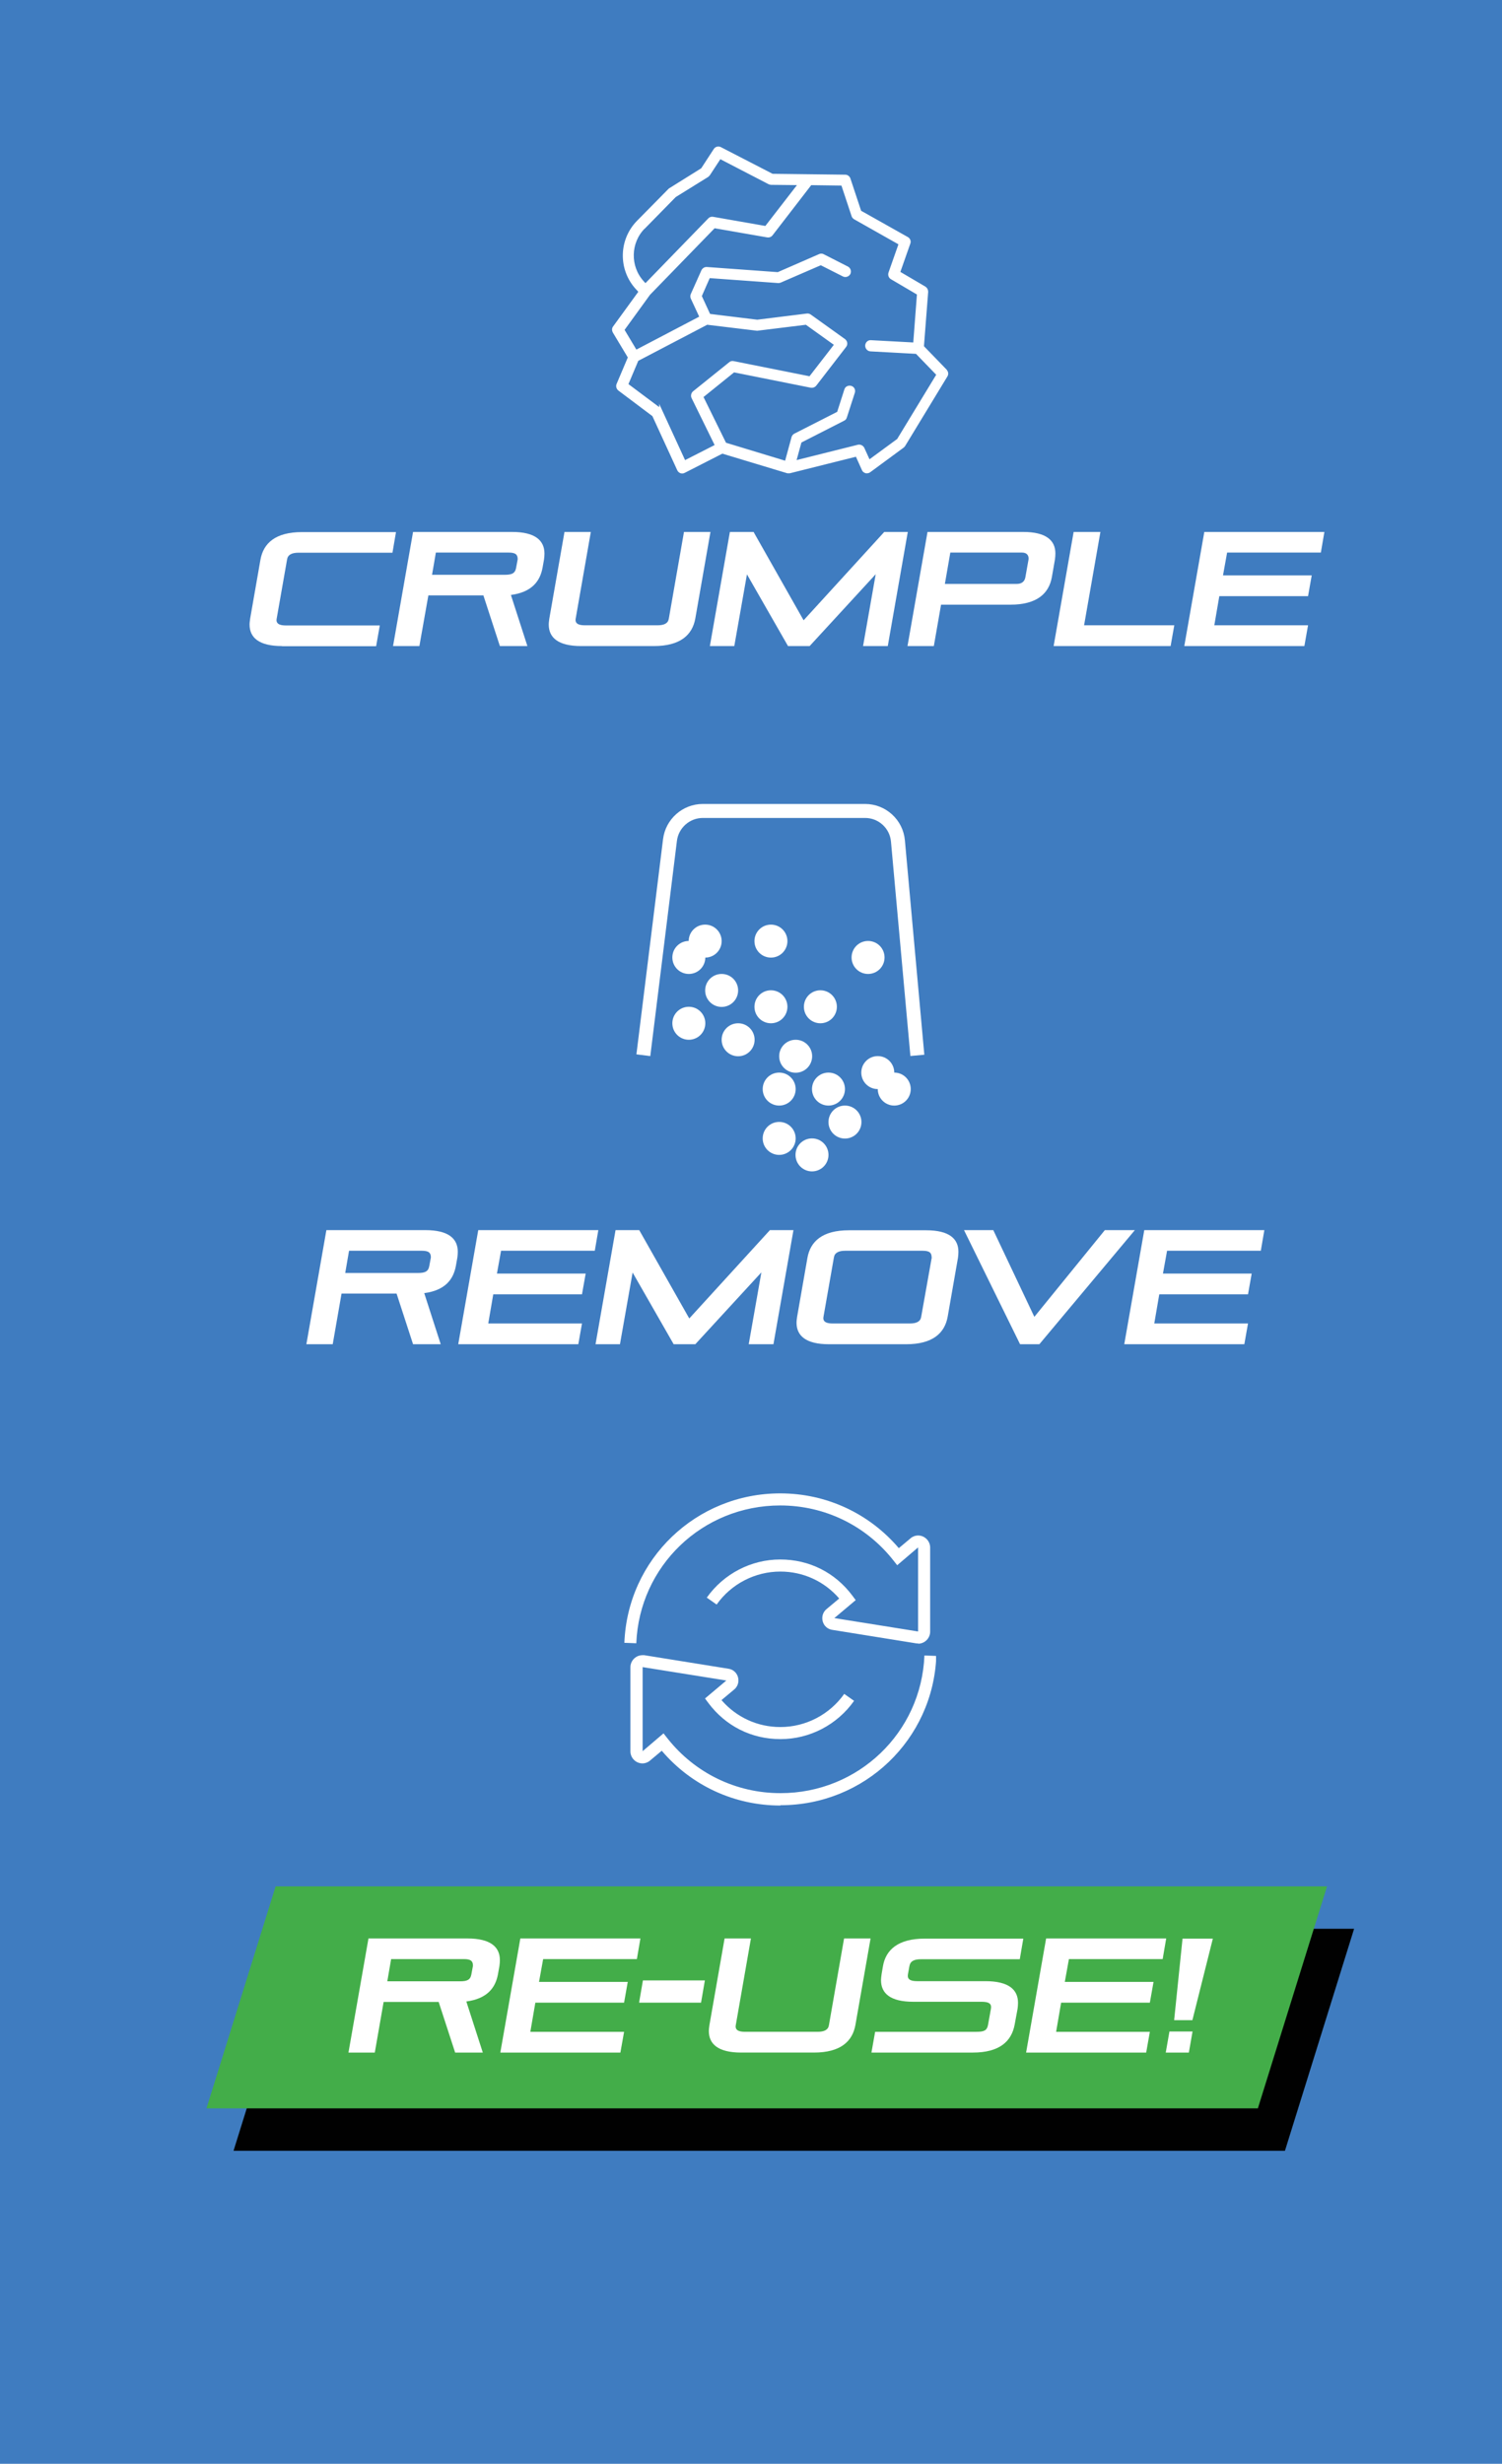 <?xml version="1.0" encoding="UTF-8"?><svg id="Layer_2" xmlns="http://www.w3.org/2000/svg" xmlns:xlink="http://www.w3.org/1999/xlink" viewBox="0 0 102.07 167.34"><defs><style>.cls-1,.cls-2{fill:none;}.cls-3{fill:#010101;}.cls-4{stroke-width:.19px;}.cls-4,.cls-5{fill:#fff;}.cls-4,.cls-2{stroke:#fff;stroke-miterlimit:10;}.cls-6{clip-path:url(#clippath-1);}.cls-2{stroke-width:.95px;}.cls-7{fill:#3f7cc0;}.cls-8{clip-path:url(#clippath);}.cls-9{fill:#43ad49;}</style><clipPath id="clippath"><rect class="cls-1" x="42.44" y="101.42" width="20.82" height="10.22"/></clipPath><clipPath id="clippath-1"><rect class="cls-1" x="42.82" y="112.39" width="20.79" height="10.24"/></clipPath></defs><g id="Artwork"><rect class="cls-7" width="102.07" height="167.34"/><polygon class="cls-3" points="20.57 131 15.87 146.08 87.32 146.08 92.02 131 20.57 131"/><polygon class="cls-9" points="18.73 128.12 14.03 143.2 85.48 143.2 90.18 128.12 18.73 128.12"/><path class="cls-5" d="M30.93,139.41l-1.12-3.44h-3.74l-.6,3.44h-1.79l1.36-7.75h6.73c1.57,0,2.2.58,2.2,1.47,0,.12-.01.25-.03.4l-.1.56c-.17.92-.73,1.66-2.15,1.85l1.12,3.47h-1.88ZM32.14,133.51c0-.31-.14-.45-.62-.45h-4.94l-.26,1.51h4.94c.47,0,.7-.09.77-.46l.11-.59Z"/><path class="cls-5" d="M34,139.41l1.36-7.75h8.16l-.24,1.4h-6.37l-.28,1.55h6.03l-.25,1.41h-6.03l-.34,1.98h6.37l-.25,1.41h-8.16Z"/><path class="cls-5" d="M43.43,136.02l.26-1.51h4.21l-.26,1.51h-4.21Z"/><path class="cls-5" d="M57.37,131.66h1.79l-1.03,5.88c-.2,1.11-1.01,1.87-2.82,1.87h-4.94c-1.57,0-2.2-.58-2.2-1.46,0-.13.02-.26.04-.41l1.03-5.88h1.79l-1.03,5.89s-.01.07-.01.09c0,.25.22.36.63.36h4.94c.45,0,.72-.13.77-.45l1.03-5.89Z"/><path class="cls-5" d="M59.22,139.41l.25-1.41h6.89c.51,0,.71-.09.78-.46l.2-1.11s.01-.08.01-.11c0-.26-.2-.36-.64-.36h-4.63c-1.58,0-2.21-.57-2.21-1.47,0-.12.02-.26.04-.41l.09-.53c.19-1.12,1.03-1.88,2.84-1.88h6.7l-.24,1.4h-6.7c-.47,0-.74.12-.8.47l-.1.55s-.01.08-.01.11c0,.25.2.36.65.36h4.63c1.58,0,2.21.58,2.21,1.47,0,.13-.01.26-.03.41l-.2,1.08c-.21,1.12-1.02,1.89-2.84,1.89h-6.89Z"/><path class="cls-5" d="M69.73,139.41l1.36-7.75h8.16l-.24,1.4h-6.37l-.28,1.55h6.03l-.25,1.41h-6.03l-.34,1.98h6.37l-.25,1.41h-8.16Z"/><path class="cls-5" d="M79.22,139.41l.25-1.43h1.57l-.25,1.43h-1.57ZM79.79,137.21l.57-5.54h2.06l-1.39,5.54h-1.24Z"/><g class="cls-8"><path class="cls-5" d="M62.4,111.62s-.12,0-.12,0l-5.72-.92c-.4-.06-.68-.39-.68-.8,0-.24.11-.47.3-.62l.85-.71c-1.01-1.17-2.45-1.83-4-1.83-1.72,0-3.34.84-4.33,2.24l-.67-.47c1.15-1.62,3.01-2.59,4.99-2.59s3.73.89,4.9,2.45l.23.31-1.45,1.22,5.69.91v-5.71s-1.42,1.21-1.42,1.21l-.26-.33c-1.87-2.37-4.67-3.73-7.69-3.73-5.28,0-9.57,4.11-9.78,9.36l-.81-.03c.22-5.69,4.88-10.15,10.59-10.15,3.13,0,6.04,1.35,8.06,3.72l.8-.67c.12-.11.32-.19.51-.19.45,0,.82.37.82.82v5.71c0,.45-.37.82-.82.82h0Z"/></g><g class="cls-6"><path class="cls-5" d="M53.03,122.63c-3.13,0-6.04-1.35-8.06-3.72l-.8.67c-.12.11-.32.19-.51.19-.45,0-.82-.37-.82-.82v-5.71c0-.45.37-.82.82-.82.04,0,.12,0,.12,0l5.72.92c.4.06.68.39.68.8,0,.24-.11.47-.3.62l-.85.71c1.01,1.17,2.45,1.83,4,1.83,1.72,0,3.34-.84,4.34-2.25l.67.47c-1.15,1.63-3.02,2.6-5,2.6s-3.73-.89-4.9-2.45l-.23-.31,1.45-1.22-5.69-.91v5.71s1.42-1.21,1.42-1.21l.26.33c1.87,2.37,4.67,3.73,7.69,3.73,5.28,0,9.57-4.11,9.78-9.35l.81.03c-.22,5.68-4.87,10.14-10.59,10.14h0Z"/></g><path class="cls-5" d="M19.16,43.88c-1.57,0-2.2-.58-2.2-1.46,0-.13.02-.26.04-.41l.7-4c.2-1.11,1.01-1.87,2.82-1.87h6.39l-.24,1.4h-6.39c-.45,0-.72.14-.77.45l-.71,4.04s-.01.07-.01.09c0,.25.22.36.63.36h6.39l-.25,1.41h-6.39Z"/><path class="cls-5" d="M33.97,43.88l-1.12-3.44h-3.74l-.61,3.44h-1.79l1.36-7.75h6.73c1.57,0,2.2.58,2.2,1.47,0,.12-.01.25-.03.4l-.1.56c-.17.92-.73,1.66-2.15,1.85l1.12,3.47h-1.88ZM35.18,37.98c0-.31-.14-.45-.62-.45h-4.94l-.26,1.51h4.94c.47,0,.7-.09.77-.46l.11-.59Z"/><path class="cls-5" d="M46.49,36.13h1.79l-1.03,5.88c-.2,1.11-1.01,1.87-2.82,1.87h-4.94c-1.57,0-2.2-.58-2.2-1.46,0-.13.02-.26.04-.41l1.03-5.88h1.79l-1.03,5.89s-.01.07-.01.09c0,.25.22.36.63.36h4.94c.45,0,.72-.13.77-.45l1.03-5.89Z"/><path class="cls-5" d="M58.65,43.88l.86-4.88-4.49,4.88h-1.47l-2.79-4.87-.86,4.87h-1.66l1.36-7.75h1.61l3.4,6,5.48-6h1.6l-1.36,7.75h-1.66Z"/><path class="cls-5" d="M63.95,41.07l-.49,2.81h-1.79l1.36-7.75h6.5c1.57,0,2.19.58,2.19,1.46,0,.13-.01.26-.03.41l-.21,1.2c-.2,1.11-1.01,1.87-2.82,1.87h-4.71ZM69.89,38.04s.01-.07.01-.1c0-.24-.14-.41-.45-.41h-4.87l-.37,2.13h4.88c.35,0,.54-.17.59-.45l.21-1.18Z"/><path class="cls-5" d="M71.6,43.88l1.36-7.75h1.82l-1.11,6.34h6.13l-.25,1.41h-7.94Z"/><path class="cls-5" d="M80.48,43.88l1.36-7.75h8.16l-.24,1.4h-6.37l-.28,1.55h6.03l-.25,1.41h-6.03l-.34,1.98h6.37l-.25,1.41h-8.16Z"/><path class="cls-4" d="M64.28,25.19l-1.59-1.64.29-3.73c0-.11-.05-.21-.14-.27l-1.77-1.04.7-1.99c.05-.13,0-.27-.13-.34l-3.2-1.8-.74-2.23c-.04-.11-.14-.19-.26-.19l-4.96-.06-3.53-1.82c-.13-.07-.29-.03-.37.1l-.86,1.32-2.21,1.38-2.15,2.18c-1.21,1.23-1.26,3.19-.11,4.48l.25.27-1.76,2.42c-.07.09-.07.21-.01.31l1.04,1.73-.78,1.84c-.05.12-.01.26.09.34l2.33,1.75,1.7,3.7c.03.07.09.12.16.15.07.02.15.02.22-.02l2.59-1.32,4.44,1.34s.03,0,.04,0c0,0,.02,0,.03,0,0,0,0,0,0,0,0,0,0,0,0,0,0,0,0,0,.01,0,0,0,.02,0,.03,0,0,0,0,0,.01,0,0,0,.01,0,.02,0l4.56-1.14.44.98c.03.08.1.13.19.16.02,0,.05,0,.07,0,.06,0,.12-.02.17-.06l2.27-1.67s.05-.05.07-.08l2.87-4.72c.07-.11.05-.25-.04-.34M43.76,15.45l2.1-2.14,2.21-1.37s.06-.05.09-.09l.76-1.16,3.36,1.74s.08.03.13.03l1.94.02-2.3,2.97-3.6-.63c-.09-.02-.19.01-.25.08l-4.34,4.47-.2-.22c-.95-1.06-.91-2.69.09-3.7ZM44.9,27.89s-.05-.08-.09-.11l-2.22-1.66.71-1.68,4.74-2.48,3.41.41,3.34-.41,2.01,1.44-1.75,2.26-5.21-1.04c-.08-.02-.17,0-.23.06l-2.45,1.97c-.1.08-.13.23-.08.34l1.61,3.28-2.18,1.11-1.61-3.5ZM61,29.91l-1.95,1.43-.4-.88c-.06-.12-.2-.19-.33-.16l-4.32,1.08.38-1.39,2.94-1.5c.07-.03.12-.09.14-.17l.54-1.67c.05-.15-.03-.31-.18-.35-.15-.04-.31.03-.35.18l-.5,1.56-2.95,1.5c-.07.04-.12.1-.14.18l-.46,1.69-4.15-1.26-1.58-3.21,2.17-1.75,5.25,1.05c.11.02.21-.02.28-.1l2.03-2.63c.05-.06.07-.14.06-.21-.01-.08-.05-.14-.11-.19l-2.33-1.67c-.06-.04-.13-.06-.2-.05l-3.38.42-3.27-.4-.6-1.3.58-1.32,4.71.34s.09,0,.13-.02l2.77-1.2,1.54.78c.14.07.31.01.38-.12.07-.14.01-.31-.12-.38l-1.65-.84c-.07-.04-.16-.04-.24,0l-2.82,1.23-4.84-.35c-.11-.01-.23.06-.28.17l-.72,1.61c-.03.07-.03.16,0,.23l.61,1.31-4.43,2.32-.88-1.47,1.77-2.44,4.43-4.56,3.62.63c.1.02.21-.02.27-.1l2.63-3.41s.02-.03.02-.04l2.18.03.71,2.14c.02.07.07.12.13.16l3.08,1.74-.7,1.99c-.04.13,0,.27.12.34l1.82,1.07-.26,3.41-2.96-.16c-.16-.02-.29.11-.3.27,0,.16.11.29.27.3l3.13.17,1.45,1.5-2.73,4.49Z"/><path class="cls-5" d="M61.89,73.97c0,.62-.5,1.12-1.12,1.12s-1.12-.5-1.12-1.12.5-1.12,1.12-1.12,1.12.5,1.12,1.12"/><path class="cls-5" d="M60.77,72.85c0,.62-.5,1.12-1.12,1.12s-1.12-.5-1.12-1.12.5-1.12,1.12-1.12,1.12.5,1.12,1.12"/><path class="cls-2" d="M62.34,71.68l-1.32-14.56c-.1-1.15-1.07-2.04-2.23-2.04h-11.03c-1.13,0-2.09.85-2.23,1.97l-1.81,14.62"/><path class="cls-5" d="M57.87,65.03c0-.62.5-1.12,1.12-1.12s1.12.5,1.12,1.12-.5,1.12-1.12,1.12-1.12-.5-1.12-1.12"/><path class="cls-5" d="M55.19,71.74c0,.62-.5,1.12-1.12,1.12s-1.12-.5-1.12-1.12.5-1.12,1.12-1.12,1.12.5,1.12,1.12"/><path class="cls-5" d="M54.63,68.38c0-.62.5-1.12,1.12-1.12s1.12.5,1.12,1.12-.5,1.12-1.12,1.12-1.12-.5-1.12-1.12"/><path class="cls-5" d="M51.27,68.38c0-.62.5-1.12,1.12-1.12s1.12.5,1.12,1.12-.5,1.12-1.12,1.12-1.12-.5-1.12-1.12"/><path class="cls-5" d="M51.27,63.92c0-.62.5-1.12,1.12-1.12s1.12.5,1.12,1.12-.5,1.12-1.12,1.12-1.12-.5-1.12-1.12"/><path class="cls-5" d="M57.42,73.97c0,.62-.5,1.12-1.12,1.12s-1.12-.5-1.12-1.12.5-1.12,1.12-1.12,1.12.5,1.12,1.12"/><path class="cls-5" d="M54.07,73.97c0,.62-.5,1.12-1.12,1.12s-1.12-.5-1.12-1.12.5-1.12,1.12-1.12,1.12.5,1.12,1.12"/><path class="cls-5" d="M54.07,77.32c0,.62-.5,1.12-1.12,1.12s-1.12-.5-1.12-1.12.5-1.12,1.12-1.12,1.12.5,1.12,1.12"/><path class="cls-5" d="M56.3,78.44c0,.62-.5,1.12-1.12,1.12s-1.12-.5-1.12-1.12.5-1.12,1.12-1.12,1.12.5,1.12,1.12"/><path class="cls-5" d="M58.54,76.21c0,.62-.5,1.12-1.12,1.12s-1.12-.5-1.12-1.12.5-1.12,1.12-1.12,1.12.5,1.12,1.12"/><path class="cls-5" d="M46.8,63.92c0-.62.5-1.12,1.12-1.12s1.12.5,1.12,1.12-.5,1.12-1.12,1.12-1.12-.5-1.12-1.12"/><path class="cls-5" d="M45.69,65.03c0-.62.5-1.12,1.12-1.12s1.12.5,1.12,1.12-.5,1.12-1.12,1.12-1.12-.5-1.12-1.12"/><path class="cls-5" d="M47.92,67.27c0-.62.5-1.12,1.12-1.12s1.12.5,1.12,1.12-.5,1.12-1.12,1.12-1.12-.5-1.12-1.12"/><path class="cls-5" d="M49.04,70.62c0-.62.5-1.12,1.12-1.12s1.12.5,1.12,1.12-.5,1.12-1.12,1.12-1.12-.5-1.12-1.12"/><path class="cls-5" d="M45.69,69.5c0-.62.5-1.12,1.12-1.12s1.12.5,1.12,1.12-.5,1.12-1.12,1.12-1.12-.5-1.12-1.12"/><path class="cls-5" d="M28.07,91.3l-1.12-3.44h-3.74l-.6,3.44h-1.79l1.36-7.75h6.73c1.57,0,2.2.58,2.2,1.47,0,.12-.01.25-.03.4l-.1.56c-.17.92-.73,1.66-2.15,1.85l1.12,3.47h-1.88ZM29.28,85.4c0-.31-.14-.45-.62-.45h-4.94l-.26,1.51h4.94c.47,0,.7-.09.77-.46l.11-.59Z"/><path class="cls-5" d="M31.14,91.3l1.36-7.75h8.16l-.24,1.4h-6.37l-.28,1.55h6.03l-.25,1.41h-6.03l-.34,1.98h6.37l-.25,1.41h-8.16Z"/><path class="cls-5" d="M50.88,91.3l.86-4.88-4.49,4.88h-1.47l-2.79-4.87-.86,4.87h-1.66l1.36-7.75h1.61l3.4,6,5.48-6h1.6l-1.36,7.75h-1.66Z"/><path class="cls-5" d="M56.33,91.3c-1.57,0-2.2-.58-2.2-1.46,0-.13.02-.26.04-.41l.7-4c.2-1.11,1.01-1.87,2.82-1.87h5.25c1.57,0,2.19.58,2.19,1.46,0,.13-.01.26-.03.41l-.7,4c-.2,1.11-1.01,1.87-2.82,1.87h-5.25ZM63.31,85.4c0-.31-.14-.45-.62-.45h-5.25c-.45,0-.72.14-.77.45l-.71,4.04s-.01.07-.01.09c0,.25.22.36.63.36h5.25c.45,0,.72-.13.77-.45l.72-4.04Z"/><path class="cls-5" d="M69.32,91.3l-3.81-7.75h1.99l2.79,5.89,4.79-5.89h2.04l-6.49,7.75h-1.31Z"/><path class="cls-5" d="M76.4,91.3l1.36-7.75h8.16l-.24,1.4h-6.37l-.28,1.55h6.03l-.25,1.41h-6.03l-.34,1.98h6.37l-.25,1.41h-8.16Z"/></g></svg>
